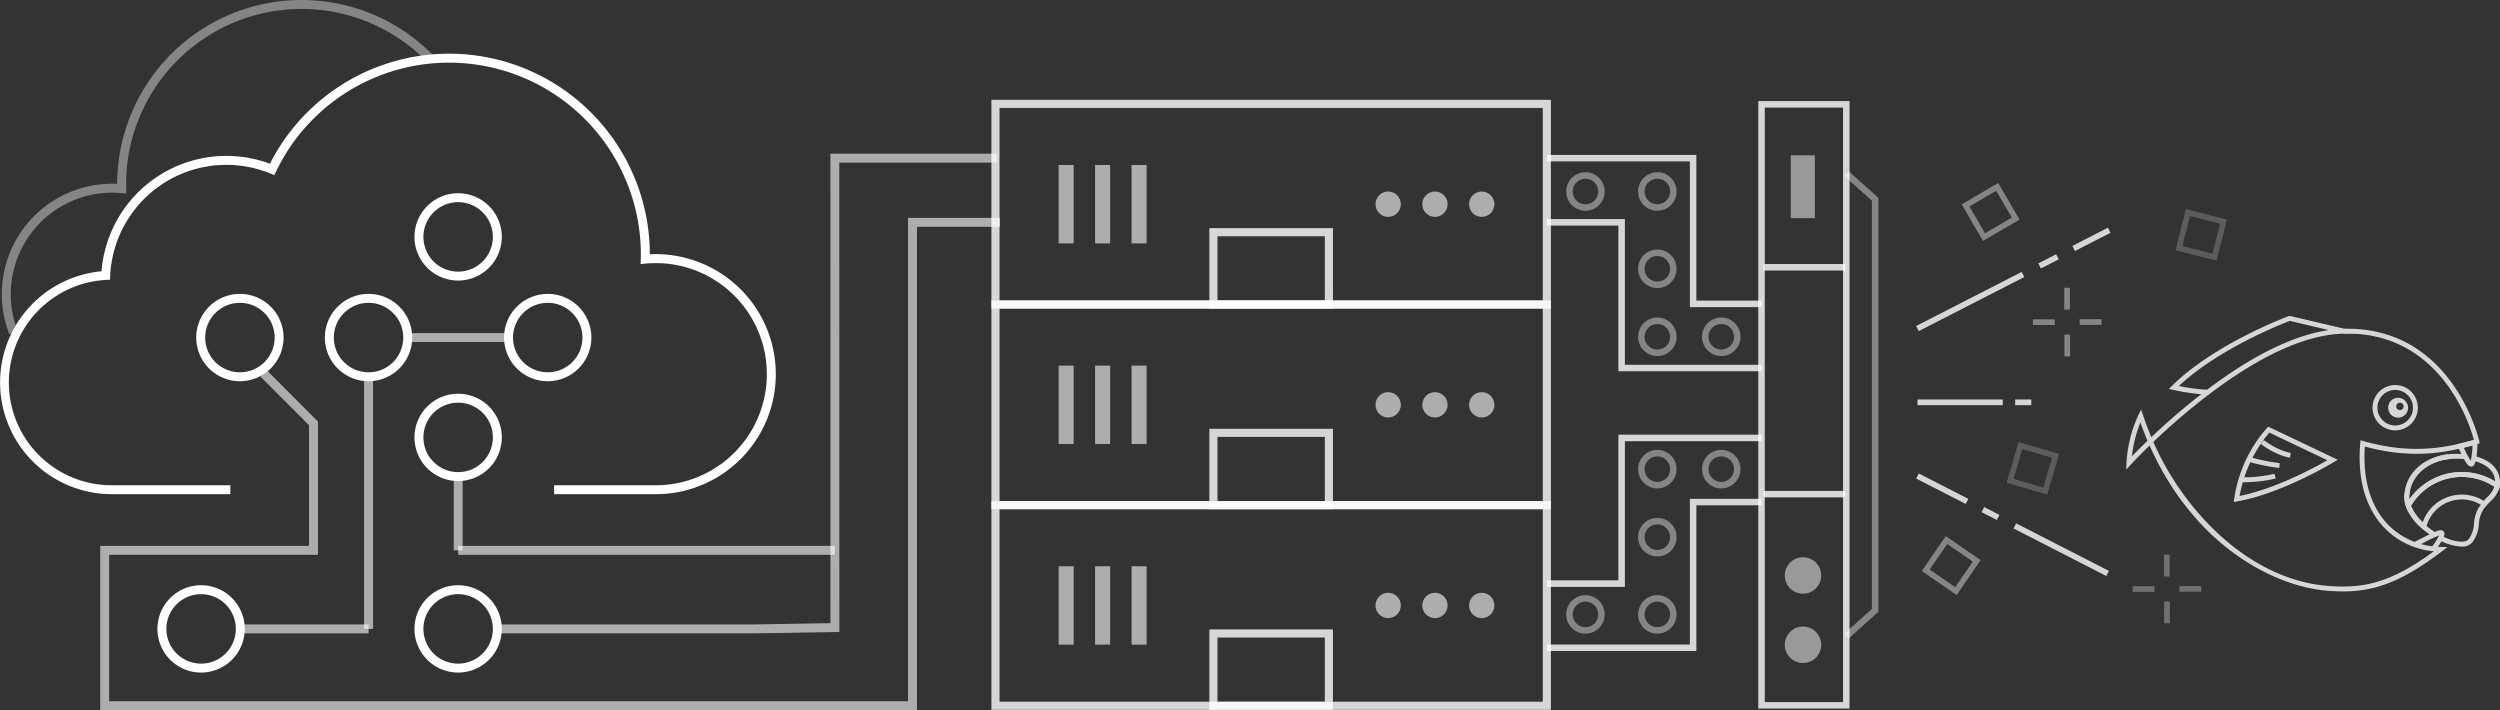 <svg xmlns="http://www.w3.org/2000/svg" width="616" height="175" viewBox="0 0 616 175">
  <rect x="0" y="0" width="616" height="175" fill="#333333" stroke="none"/>
  <defs>
    <style>
      .cls-1 {
        fill: #fff;
      }

      .cls-2 {
        opacity: 0.4;
      }

      .cls-3 {
        opacity: 0.6;
      }

      .cls-4 {
        opacity: 0.8;
      }

      .cls-5 {
        opacity: 0.5;
      }

      .cls-6 {
        opacity: 0.2;
      }

      .cls-7 {
        opacity: 0.3;
      }
    </style>
  </defs>
  <g id="see-more" transform="translate(-7.459 -7.575)">
    <g id="组_7243" data-name="组 7243" transform="translate(7.459 20.812)">
      <path id="路径_9206" data-name="路径 9206" class="cls-1" d="M169.04,129.326H143.995v-2.2H169.04a27.369,27.369,0,0,0,0-54.738c-.8,0-1.616.039-2.5.119l-1.226.111.039-1.652c.007-.213.015-.427.015-.642A47.271,47.271,0,0,0,75.5,49.775l-.45.933-.958-.392A28.657,28.657,0,0,0,34.612,75.483l-.047.994-.993.053a25.316,25.316,0,0,0,1.376,50.594h29.27v2.2H34.949A27.52,27.52,0,0,1,32.477,74.4a30.859,30.859,0,0,1,41.5-26.5,49.471,49.471,0,0,1,93.6,22.319c.5-.026.985-.039,1.467-.039a29.572,29.572,0,0,1,0,59.144Z" transform="translate(-7.459 -20.796)"/>
    </g>
    <g id="组_7244" data-name="组 7244" class="cls-2" transform="translate(7.909 7.575)">
      <path id="路径_9207" data-name="路径 9207" class="cls-1" d="M9.768,89.949a27.22,27.22,0,0,1,25.31-37.108c.411,0,.827.01,1.253.031a45.428,45.428,0,0,1,77.739-31.8l-1.563,1.549A43.229,43.229,0,0,0,38.531,53.062c0,.2.007.391.014.587l.039,1.616-1.226-.11c-.807-.073-1.552-.108-2.279-.108a25.016,25.016,0,0,0-23.26,34.1Z" transform="translate(-7.909 -7.575)"/>
    </g>
    <g id="组_7245" data-name="组 7245" transform="translate(109.606 55.187)">
      <path id="路径_9208" data-name="路径 9208" class="cls-1" d="M120.339,76.648a10.759,10.759,0,1,1,10.748-10.759A10.766,10.766,0,0,1,120.339,76.648Zm0-19.315a8.556,8.556,0,1,0,8.546,8.555A8.561,8.561,0,0,0,120.339,57.333Z" transform="translate(-109.591 -55.13)"/>
    </g>
    <g id="组_7246" data-name="组 7246" transform="translate(55.838 79.992)">
      <path id="路径_9209" data-name="路径 9209" class="cls-1" d="M66.579,101.423A10.759,10.759,0,1,1,77.326,90.664,10.766,10.766,0,0,1,66.579,101.423Zm0-19.315a8.556,8.556,0,1,0,8.546,8.555A8.561,8.561,0,0,0,66.579,82.108Z" transform="translate(-55.831 -79.905)"/>
    </g>
    <g id="组_7247" data-name="组 7247" transform="translate(87.528 79.992)">
      <path id="路径_9210" data-name="路径 9210" class="cls-1" d="M98.264,101.423a10.759,10.759,0,1,1,10.748-10.759A10.766,10.766,0,0,1,98.264,101.423Zm0-19.315a8.556,8.556,0,1,0,8.547,8.555A8.56,8.56,0,0,0,98.264,82.108Z" transform="translate(-87.516 -79.905)"/>
    </g>
    <g id="组_7248" data-name="组 7248" transform="translate(109.606 104.589)">
      <path id="路径_9211" data-name="路径 9211" class="cls-1" d="M120.339,125.991a10.759,10.759,0,1,1,10.748-10.759A10.766,10.766,0,0,1,120.339,125.991Zm0-19.315a8.556,8.556,0,1,0,8.546,8.556A8.561,8.561,0,0,0,120.339,106.676Z" transform="translate(-109.591 -104.473)"/>
    </g>
    <g id="组_7249" data-name="组 7249" transform="translate(46.272 151.776)">
      <path id="路径_9212" data-name="路径 9212" class="cls-1" d="M57.014,173.121a10.759,10.759,0,1,1,10.748-10.759A10.766,10.766,0,0,1,57.014,173.121Zm0-19.315a8.556,8.556,0,1,0,8.547,8.556A8.56,8.56,0,0,0,57.014,153.806Z" transform="translate(-46.266 -151.603)"/>
    </g>
    <g id="组_7250" data-name="组 7250" transform="translate(131.683 79.992)">
      <path id="路径_9213" data-name="路径 9213" class="cls-1" d="M142.413,101.423A10.759,10.759,0,1,1,153.16,90.664,10.766,10.766,0,0,1,142.413,101.423Zm0-19.315a8.556,8.556,0,1,0,8.546,8.555A8.561,8.561,0,0,0,142.413,82.108Z" transform="translate(-131.665 -79.905)"/>
    </g>
    <g id="组_7251" data-name="组 7251" transform="translate(109.606 151.776)">
      <path id="路径_9214" data-name="路径 9214" class="cls-1" d="M120.339,173.121a10.759,10.759,0,1,1,10.748-10.759A10.766,10.766,0,0,1,120.339,173.121Zm0-19.315a8.556,8.556,0,1,0,8.546,8.556A8.561,8.561,0,0,0,120.339,153.806Z" transform="translate(-109.591 -151.603)"/>
    </g>
    <g id="组_7252" data-name="组 7252" class="cls-2" transform="translate(393.381 50.022)">
      <path id="路径_9215" data-name="路径 9215" class="cls-1" d="M398.063,59.456a4.743,4.743,0,1,1,4.738-4.743A4.746,4.746,0,0,1,398.063,59.456Zm0-7.883a3.141,3.141,0,1,0,3.138,3.142A3.143,3.143,0,0,0,398.063,51.573Z" transform="translate(-393.325 -49.971)"/>
    </g>
    <g id="组_7253" data-name="组 7253" class="cls-2" transform="translate(411.094 50.022)">
      <path id="路径_9216" data-name="路径 9216" class="cls-1" d="M415.773,59.456a4.743,4.743,0,1,1,4.738-4.743A4.746,4.746,0,0,1,415.773,59.456Zm0-7.883a3.141,3.141,0,1,0,3.138,3.142A3.143,3.143,0,0,0,415.773,51.573Z" transform="translate(-411.035 -49.971)"/>
    </g>
    <g id="组_7254" data-name="组 7254" class="cls-2" transform="translate(411.095 69.059)">
      <path id="路径_9217" data-name="路径 9217" class="cls-1" d="M415.774,78.47a4.743,4.743,0,1,1,4.738-4.743A4.746,4.746,0,0,1,415.774,78.47Zm0-7.883a3.141,3.141,0,1,0,3.137,3.141A3.143,3.143,0,0,0,415.774,70.587Z" transform="translate(-411.036 -68.985)"/>
    </g>
    <g id="组_7255" data-name="组 7255" class="cls-2" transform="translate(411.095 85.816)">
      <path id="路径_9218" data-name="路径 9218" class="cls-1" d="M415.774,95.207a4.743,4.743,0,1,1,4.738-4.743A4.746,4.746,0,0,1,415.774,95.207Zm0-7.884a3.141,3.141,0,1,0,3.137,3.142A3.144,3.144,0,0,0,415.774,87.323Z" transform="translate(-411.036 -85.722)"/>
    </g>
    <g id="组_7256" data-name="组 7256" class="cls-2" transform="translate(426.85 85.816)">
      <path id="路径_9219" data-name="路径 9219" class="cls-1" d="M431.527,95.207a4.743,4.743,0,1,1,4.738-4.743A4.746,4.746,0,0,1,431.527,95.207Zm0-7.884a3.141,3.141,0,1,0,3.137,3.142A3.143,3.143,0,0,0,431.527,87.323Z" transform="translate(-426.789 -85.722)"/>
    </g>
    <g id="组_7257" data-name="组 7257" class="cls-3" transform="translate(107.923 89.649)">
      <rect id="矩形_3005" data-name="矩形 3005" class="cls-1" width="24.861" height="2.203"/>
    </g>
    <g id="组_7258" data-name="组 7258" class="cls-3" transform="translate(97.175 100.408)">
      <rect id="矩形_3006" data-name="矩形 3006" class="cls-1" width="2.2" height="62.127"/>
    </g>
    <g id="组_7259" data-name="组 7259" class="cls-3" transform="translate(66.667 161.434)">
      <rect id="矩形_3007" data-name="矩形 3007" class="cls-1" width="31.609" height="2.203"/>
    </g>
    <g id="组_7260" data-name="组 7260" class="cls-3" transform="translate(32.153 61.256)">
      <path id="路径_9220" data-name="路径 9220" class="cls-1" d="M233.393,182.511H32.149v-40.5H83.6V112.28L71.654,100.321l1.555-1.558L85.8,111.368v32.849H34.349v36.09H231.192V61.192h22.649v2.2H233.393Z" transform="translate(-32.149 -61.192)"/>
    </g>
    <g id="组_7261" data-name="组 7261" class="cls-3" transform="translate(119.253 125.006)">
      <rect id="矩形_3008" data-name="矩形 3008" class="cls-1" width="2.2" height="18.175"/>
    </g>
    <g id="组_7262" data-name="组 7262" class="cls-3" transform="translate(120.353 142.079)">
      <rect id="矩形_3009" data-name="矩形 3009" class="cls-1" width="92.81" height="2.203"/>
    </g>
    <g id="组_7263" data-name="组 7263" class="cls-3" transform="translate(130 45.445)">
      <path id="路径_9221" data-name="路径 9221" class="cls-1" d="M173.825,163.591H129.982v-2.2H193.12l18.939-.31L212.046,45.4h40.982v2.2H214.246l.013,115.642-21.121.346Z" transform="translate(-129.982 -45.4)"/>
    </g>
    <g id="组_7264" data-name="组 7264" class="cls-4" transform="translate(440.7 32.481)">
      <path id="路径_9222" data-name="路径 9222" class="cls-1" d="M463.121,182.136H440.637V32.451h22.484Zm-20.885-1.6h19.285V34.053H442.236Z" transform="translate(-440.637 -32.451)"/>
    </g>
    <g id="组_7265" data-name="组 7265" class="cls-4" transform="translate(442.031 72.634)">
      <rect id="矩形_3010" data-name="矩形 3010" class="cls-1" width="20.127" height="1.602"/>
    </g>
    <g id="组_7266" data-name="组 7266" class="cls-4" transform="translate(442.031 128.53)">
      <rect id="矩形_3011" data-name="矩形 3011" class="cls-1" width="20.127" height="1.602"/>
    </g>
    <g id="组_7267" data-name="组 7267" class="cls-5" transform="translate(447.233 144.876)">
      <ellipse id="椭圆_1140" data-name="椭圆 1140" class="cls-1" cx="4.488" cy="4.492" rx="4.488" ry="4.492"/>
    </g>
    <g id="组_7268" data-name="组 7268" class="cls-5" transform="translate(447.233 161.958)">
      <ellipse id="椭圆_1141" data-name="椭圆 1141" class="cls-1" cx="4.488" cy="4.492" rx="4.488" ry="4.492"/>
    </g>
    <g id="组_7269" data-name="组 7269" class="cls-2" transform="translate(461.85 49.707)">
      <path id="路径_9223" data-name="路径 9223" class="cls-1" d="M462.852,164.891l-1.068-1.192,6.845-6.137V56.985l-6.845-6.136,1.068-1.192,7.377,6.614V158.277Z" transform="translate(-461.784 -49.656)"/>
    </g>
    <g id="组_7287" data-name="组 7287" class="cls-4" transform="translate(531.367 85.391)">
      <g id="组_7275" data-name="组 7275" transform="translate(68.516 34.01)">
        <g id="组_7272" data-name="组 7272">
          <g id="组_7270" data-name="组 7270">
            <path id="路径_9224" data-name="路径 9224" class="cls-1" d="M600.655,133.446l-.437-1.235a6.781,6.781,0,0,1-.4-2.867c.569-6.511,6.153-9.436,10.763-9.962a19.28,19.28,0,0,1,4.2,0l-.131,1.194a17.852,17.852,0,0,0-3.931,0c-4.159.475-9.2,3.084-9.7,8.874a5,5,0,0,0,.02,1.043,15.759,15.759,0,0,1,21.13-4.433c-.165-3.08-2.911-4.451-5.209-5.061l.307-1.161c3.864,1.025,6.033,3.281,6.108,6.352a5.025,5.025,0,0,1-.084,1.051l-.174.917-.762-.538a14.563,14.563,0,0,0-21.048,4.69Z" transform="translate(-599.797 -119.267)"/>
          </g>
          <g id="组_7271" data-name="组 7271" transform="translate(0.33 4.485)">
            <path id="路径_9225" data-name="路径 9225" class="cls-1" d="M604.977,138.243l-.733-.629a13.293,13.293,0,0,1-4.025-5.411l-.092-.259.137-.239a15.76,15.76,0,0,1,22.78-5.075l.315.222-.071.379a7.327,7.327,0,0,1-2.349,3.68c-.344.353-.7.714-1.029,1.105l-.353.413-.446-.31a9.016,9.016,0,0,0-13.9,5.185Zm-3.531-6.182a11.694,11.694,0,0,0,2.89,4.021,10.214,10.214,0,0,1,15.013-5.24c.242-.264.488-.518.73-.766a7.068,7.068,0,0,0,1.937-2.693,14.562,14.562,0,0,0-20.571,4.679Z" transform="translate(-600.127 -123.747)"/>
          </g>
        </g>
        <g id="组_7273" data-name="组 7273" transform="translate(0.001 0.113)">
          <path id="路径_9226" data-name="路径 9226" class="cls-1" d="M606.77,139.605a21.275,21.275,0,0,1-2.526-1.856,13.3,13.3,0,0,1-4.025-5.411,6.775,6.775,0,0,1-.4-2.866c.541-6.183,5.795-9.523,10.763-10.091l.137,1.193c-4.483.512-9.222,3.494-9.7,9a5.6,5.6,0,0,0,.334,2.361,12.135,12.135,0,0,0,3.675,4.9,20.036,20.036,0,0,0,2.382,1.751Z" transform="translate(-599.798 -119.38)"/>
        </g>
        <g id="组_7274" data-name="组 7274" transform="translate(8.776 7.05)">
          <path id="路径_9227" data-name="路径 9227" class="cls-1" d="M613.875,142.11a12.808,12.808,0,0,1-5.3-1.5l.533-1.075c3.052,1.517,5.758,1.808,6.578.7a7.182,7.182,0,0,0,1.286-3.839,8.823,8.823,0,0,1,1.013-3.617A9.384,9.384,0,0,1,619,131.365c.352-.412.721-.793,1.082-1.164a6.226,6.226,0,0,0,2.028-3.065,3.763,3.763,0,0,0,.064-.8l1.2-.028a5.019,5.019,0,0,1-.084,1.051,7.327,7.327,0,0,1-2.348,3.679c-.344.353-.7.714-1.03,1.106a8.17,8.17,0,0,0-.886,1.234,7.786,7.786,0,0,0-.862,3.164,8.268,8.268,0,0,1-1.514,4.412A3.263,3.263,0,0,1,613.875,142.11Z" transform="translate(-608.571 -126.309)"/>
        </g>
      </g>
      <g id="组_7276" data-name="组 7276" transform="translate(70.749 52.826)">
        <path id="路径_9228" data-name="路径 9228" class="cls-1" d="M607.412,143.083l-.967-.711a17.946,17.946,0,0,0,1.906-3.021,31.947,31.947,0,0,0-3.226,1.509c-.755.383-1.56.792-2.368,1.177l-.074.055-.652-1.009.143-.092c.867-.419,1.663-.823,2.41-1.2,3.081-1.563,4.179-2.075,4.817-1.5C609.866,138.708,610.1,139.422,607.412,143.083Z" transform="translate(-602.03 -138.061)"/>
      </g>
      <g id="组_7277" data-name="组 7277" transform="translate(81.39 30.397)">
        <path id="路径_9229" data-name="路径 9229" class="cls-1" d="M616.274,122.4c-.832,0-1.391-1.048-2.575-3.421-.217-.434-.443-.888-.68-1.345l-.349-.674.736-.185c2.005-.5,3.565-.935,3.565-.935l.639-.177.2,1.166,0,.06c-.15,5.442-1.056,5.488-1.49,5.51Zm-1.846-4.646.344.686a22.824,22.824,0,0,0,1.386,2.536,19.725,19.725,0,0,0,.44-3.791C616.085,117.32,615.322,117.522,614.427,117.751Z" transform="translate(-612.669 -115.659)"/>
      </g>
      <g id="组_7278" data-name="组 7278" transform="translate(10.485)">
        <path id="路径_9230" data-name="路径 9230" class="cls-1" d="M551.6,104.713l-.205,0a48.012,48.012,0,0,1-8.514-1.162l-1.1-.225.8-.791c10.566-10.444,28.593-17.107,28.774-17.173l.169-.062,18.175,4.288-4.707.1c-9.248.2-20.427,5.217-33.226,14.9Zm-7.353-2.118a44.688,44.688,0,0,0,6.96.91c11.26-8.491,21.322-13.419,29.983-14.692L571.6,86.551C569.81,87.226,554.154,93.315,544.243,102.6Z" transform="translate(-541.775 -85.298)"/>
      </g>
      <g id="组_7279" data-name="组 7279" transform="translate(5.242 3.182)">
        <path id="路径_9231" data-name="路径 9231" class="cls-1" d="M584.713,153.2c-1.136,0-2.289-.048-3.475-.132-7.565-.535-15.805-3.776-23.2-9.126-9.046-6.545-16.426-16.046-21.34-27.477l-.165-.383.3-.288a164.452,164.452,0,0,1,14.205-12.166l.723.958a163.336,163.336,0,0,0-13.8,11.786c7.32,16.723,23.49,34.093,43.357,35.5,8.316.59,14.99-.627,25.779-8.558a19.207,19.207,0,0,1-12.728-6.339c-4.285-4.861-6.158-11.879-5.418-20.3l.063-.725.7.2c11.411,3.27,19.85,1.845,27.24-.276-1.038-3.85-8.251-26.719-31.973-26.188l-.027-1.2q.42-.009.833-.009c26.077,0,32.416,27.4,32.478,27.684l.121.548-.538.158c-7.545,2.216-16.125,3.814-27.759.638-.545,7.758,1.24,14.2,5.181,18.673a18.368,18.368,0,0,0,13.5,6.047l1.676.062-1.335,1.016C598.833,151.13,592.135,153.2,584.713,153.2Z" transform="translate(-536.532 -88.476)"/>
      </g>
      <g id="组_7280" data-name="组 7280" transform="translate(0 23.096)">
        <path id="路径_9232" data-name="路径 9232" class="cls-1" d="M531.291,123.149l.054-1.621a32.226,32.226,0,0,1,2.97-11.868l.646-1.294.46,1.371c.708,2.108,1.509,4.2,2.379,6.229l.165.383-.3.288c-3.276,3.14-5.258,5.3-5.277,5.316Zm3.484-11.608a31.938,31.938,0,0,0-2.088,8.351c.866-.9,2.181-2.23,3.848-3.835C535.909,114.579,535.32,113.067,534.776,111.541Z" transform="translate(-531.291 -108.366)"/>
      </g>
      <g id="组_7281" data-name="组 7281" transform="translate(26.483 27.314)">
        <path id="路径_9233" data-name="路径 9233" class="cls-1" d="M557.77,131.137l.12-.821a33.676,33.676,0,0,1,8.081-17.429l.3-.308,17.109,8.151-.945.579c-.126.078-12.78,7.765-23.849,9.688Zm8.775-17.1a33.462,33.462,0,0,0-7.334,15.616c8.877-1.759,18.586-7.054,21.631-8.806Z" transform="translate(-557.77 -112.579)"/>
      </g>
      <g id="组_7282" data-name="组 7282" transform="translate(60.701 17.062)">
        <path id="路径_9234" data-name="路径 9234" class="cls-1" d="M597.557,113.5a5.581,5.581,0,1,1,5.575-5.581A5.583,5.583,0,0,1,597.557,113.5Zm0-9.961a4.379,4.379,0,1,0,4.376,4.379A4.382,4.382,0,0,0,597.557,103.54Z" transform="translate(-591.983 -102.34)"/>
      </g>
      <g id="组_7283" data-name="组 7283" transform="translate(33.157 30.626)">
        <path id="路径_9235" data-name="路径 9235" class="cls-1" d="M571.642,120.207c-3.514-.5-7.05-3.257-7.2-3.375l.741-.945c.034.027,3.436,2.674,6.628,3.131Z" transform="translate(-564.443 -115.887)"/>
      </g>
      <g id="组_7284" data-name="组 7284" transform="translate(30.097 34.798)">
        <path id="路径_9236" data-name="路径 9236" class="cls-1" d="M568.985,122.744a47.227,47.227,0,0,1-7.6-1.54l.346-1.15a46.641,46.641,0,0,0,7.38,1.5Z" transform="translate(-561.384 -120.054)"/>
      </g>
      <g id="组_7285" data-name="组 7285" transform="translate(28.352 38.924)">
        <path id="路径_9237" data-name="路径 9237" class="cls-1" d="M560.025,126.254c-.221,0-.356,0-.386,0l.023-1.2a34.293,34.293,0,0,0,8.136-.875l.316,1.158A34.081,34.081,0,0,1,560.025,126.254Z" transform="translate(-559.639 -124.175)"/>
      </g>
      <g id="组_7286" data-name="组 7286" transform="translate(64.336 20.193)">
        <path id="路径_9238" data-name="路径 9238" class="cls-1" d="M598.172,105.467a2.451,2.451,0,1,0,2.554,2.449A2.5,2.5,0,0,0,598.172,105.467Zm.54,3.037a.909.909,0,1,1,.908-.909A.909.909,0,0,1,598.712,108.5Z" transform="translate(-595.618 -105.467)"/>
      </g>
    </g>
    <g id="组_7288" data-name="组 7288" class="cls-4" transform="translate(479.931 106.009)">
      <rect id="矩形_3012" data-name="矩形 3012" class="cls-1" width="20.997" height="1.402"/>
    </g>
    <g id="组_7289" data-name="组 7289" class="cls-4" transform="translate(503.993 106.009)">
      <rect id="矩形_3013" data-name="矩形 3013" class="cls-1" width="3.98" height="1.402"/>
    </g>
    <g id="组_7290" data-name="组 7290" class="cls-4" transform="translate(479.606 74.579)">
      <rect id="矩形_3014" data-name="矩形 3014" class="cls-1" width="1.414" height="29.21" transform="matrix(0.456, 0.89, -0.89, 0.456, 25.987, 0)"/>
    </g>
    <g id="组_7291" data-name="组 7291" class="cls-4" transform="translate(509.698 70.222)">
      <rect id="矩形_3015" data-name="矩形 3015" class="cls-1" width="1.403" height="4.941" transform="matrix(0.456, 0.89, -0.89, 0.456, 4.396, 0)"/>
    </g>
    <g id="组_7292" data-name="组 7292" class="cls-4" transform="translate(518.093 63.683)">
      <rect id="矩形_3016" data-name="矩形 3016" class="cls-1" width="1.406" height="9.834" transform="matrix(0.456, 0.89, -0.89, 0.456, 8.749, 0)"/>
    </g>
    <g id="组_7293" data-name="组 7293" class="cls-4" transform="translate(479.605 124.24)">
      <rect id="矩形_3017" data-name="矩形 3017" class="cls-1" width="13.725" height="1.407" transform="matrix(0.89, 0.456, -0.456, 0.89, 0.638, 0)"/>
    </g>
    <g id="组_7294" data-name="组 7294" class="cls-4" transform="translate(495.727 132.522)">
      <rect id="矩形_3018" data-name="矩形 3018" class="cls-1" width="4.221" height="1.403" transform="matrix(0.89, 0.456, -0.456, 0.89, 0.638, 0)"/>
    </g>
    <g id="组_7295" data-name="组 7295" class="cls-4" transform="translate(503.603 136.533)">
      <rect id="矩形_3019" data-name="矩形 3019" class="cls-1" width="25.687" height="1.412" transform="matrix(0.89, 0.456, -0.456, 0.89, 0.638, 0)"/>
    </g>
    <g id="组_7296" data-name="组 7296" class="cls-2" transform="translate(480.986 139.669)">
      <path id="路径_9239" data-name="路径 9239" class="cls-1" d="M489.518,154.031l-8.6-5.912,5.9-8.609,8.6,5.911Zm-6.654-6.274,6.293,4.325,4.32-6.3-6.293-4.324Z" transform="translate(-480.917 -139.51)"/>
    </g>
    <g id="组_7297" data-name="组 7297" class="cls-2" transform="translate(490.805 52.66)">
      <path id="路径_9240" data-name="路径 9240" class="cls-1" d="M496,66.891l-5.261-9.019,9.009-5.266,5.261,9.019Zm-3.345-8.515,3.849,6.6,6.591-3.853-3.849-6.6Z" transform="translate(-490.735 -52.606)"/>
    </g>
    <g id="组_7298" data-name="组 7298" class="cls-6" transform="translate(543.503 59.105)">
      <path id="路径_9241" data-name="路径 9241" class="cls-1" d="M553.538,71.731l-10.113-2.563,2.561-10.125L556.1,61.607Zm-8.412-3.578,7.4,1.875,1.873-7.406L547,60.747Z" transform="translate(-543.425 -59.043)"/>
    </g>
    <g id="组_7299" data-name="组 7299" class="cls-6" transform="translate(501.882 116.491)">
      <path id="路径_9242" data-name="路径 9242" class="cls-1" d="M511.821,129.322l-10.011-2.94,2.936-10.022,10.011,2.94Zm-8.274-3.891,7.324,2.151,2.147-7.332-7.324-2.151Z" transform="translate(-501.81 -116.36)"/>
    </g>
    <g id="组_7304" data-name="组 7304" class="cls-7" transform="translate(532.933 144.236)">
      <g id="组_7300" data-name="组 7300" transform="translate(11.526 7.739)">
        <rect id="矩形_3020" data-name="矩形 3020" class="cls-1" width="5.382" height="1.402"/>
      </g>
      <g id="组_7301" data-name="组 7301" transform="translate(7.73)">
        <rect id="矩形_3021" data-name="矩形 3021" class="cls-1" width="1.4" height="5.386"/>
      </g>
      <g id="组_7302" data-name="组 7302" transform="translate(0 7.784)">
        <rect id="矩形_3022" data-name="矩形 3022" class="cls-1" width="5.381" height="1.402"/>
      </g>
      <g id="组_7303" data-name="组 7303" transform="translate(7.775 11.539)">
        <rect id="矩形_3023" data-name="矩形 3023" class="cls-1" width="1.4" height="5.386"/>
      </g>
    </g>
    <g id="组_7309" data-name="组 7309" class="cls-2" transform="translate(508.356 78.477)">
      <g id="组_7305" data-name="组 7305" transform="translate(11.526 7.739)">
        <rect id="矩形_3024" data-name="矩形 3024" class="cls-1" width="5.382" height="1.402"/>
      </g>
      <g id="组_7306" data-name="组 7306" transform="translate(7.73)">
        <rect id="矩形_3025" data-name="矩形 3025" class="cls-1" width="1.4" height="5.386"/>
      </g>
      <g id="组_7307" data-name="组 7307" transform="translate(0 7.784)">
        <rect id="矩形_3026" data-name="矩形 3026" class="cls-1" width="5.381" height="1.402"/>
      </g>
      <g id="组_7308" data-name="组 7308" transform="translate(7.775 11.539)">
        <rect id="矩形_3027" data-name="矩形 3027" class="cls-1" width="1.4" height="5.386"/>
      </g>
    </g>
    <g id="组_7310" data-name="组 7310" class="cls-5" transform="translate(448.709 45.844)">
      <rect id="矩形_3028" data-name="矩形 3028" class="cls-1" width="5.936" height="15.481"/>
    </g>
    <g id="组_7311" data-name="组 7311" class="cls-4" transform="translate(251.744 32.173)">
      <path id="路径_9243" data-name="路径 9243" class="cls-1" d="M389.567,83.579H251.709V32.143H389.567Zm-135.858-2H387.567V34.145H253.709Z" transform="translate(-251.709 -32.143)"/>
    </g>
    <g id="组_7312" data-name="组 7312" class="cls-4" transform="translate(305.447 63.79)">
      <path id="路径_9244" data-name="路径 9244" class="cls-1" d="M335.856,83.541H305.4V63.723h30.452Zm-28.452-2h26.452V65.725H307.4Z" transform="translate(-305.404 -63.723)"/>
    </g>
    <g id="组_7313" data-name="组 7313" class="cls-4" transform="translate(305.447 113.224)">
      <path id="路径_9245" data-name="路径 9245" class="cls-1" d="M335.856,132.915H305.4V113.1h30.452Zm-28.452-2h26.452V115.1H307.4Z" transform="translate(-305.404 -113.097)"/>
    </g>
    <g id="组_7314" data-name="组 7314" class="cls-4" transform="translate(305.447 162.657)">
      <path id="路径_9246" data-name="路径 9246" class="cls-1" d="M335.856,182.289H305.4V162.471h30.452Zm-28.452-2h26.452V164.473H307.4Z" transform="translate(-305.404 -162.471)"/>
    </g>
    <g id="组_7315" data-name="组 7315" class="cls-4" transform="translate(251.744 81.606)">
      <path id="路径_9247" data-name="路径 9247" class="cls-1" d="M389.567,132.953H251.709V81.517H389.567Zm-135.858-2H387.567V83.519H253.709Z" transform="translate(-251.709 -81.517)"/>
    </g>
    <g id="组_7316" data-name="组 7316" class="cls-4" transform="translate(251.744 131.039)">
      <path id="路径_9248" data-name="路径 9248" class="cls-1" d="M389.567,182.327H251.709V130.891H389.567Zm-135.858-2H387.567V132.893H253.709Z" transform="translate(-251.709 -130.891)"/>
    </g>
    <g id="组_7317" data-name="组 7317" class="cls-3" transform="translate(346.381 54.765)">
      <ellipse id="椭圆_1142" data-name="椭圆 1142" class="cls-1" cx="3.122" cy="3.126" rx="3.122" ry="3.126"/>
    </g>
    <g id="组_7318" data-name="组 7318" class="cls-3" transform="translate(357.91 54.765)">
      <ellipse id="椭圆_1143" data-name="椭圆 1143" class="cls-1" cx="3.122" cy="3.126" rx="3.122" ry="3.126"/>
    </g>
    <g id="组_7319" data-name="组 7319" class="cls-3" transform="translate(369.438 54.765)">
      <ellipse id="椭圆_1144" data-name="椭圆 1144" class="cls-1" cx="3.122" cy="3.126" rx="3.122" ry="3.126"/>
    </g>
    <g id="组_7320" data-name="组 7320" class="cls-3" transform="translate(268.305 48.231)">
      <rect id="矩形_3029" data-name="矩形 3029" class="cls-1" width="3.704" height="19.318"/>
    </g>
    <g id="组_7321" data-name="组 7321" class="cls-3" transform="translate(277.292 48.231)">
      <rect id="矩形_3030" data-name="矩形 3030" class="cls-1" width="3.704" height="19.318"/>
    </g>
    <g id="组_7322" data-name="组 7322" class="cls-3" transform="translate(286.279 48.231)">
      <rect id="矩形_3031" data-name="矩形 3031" class="cls-1" width="3.704" height="19.318"/>
    </g>
    <g id="组_7323" data-name="组 7323" class="cls-3" transform="translate(346.381 104.198)">
      <ellipse id="椭圆_1145" data-name="椭圆 1145" class="cls-1" cx="3.122" cy="3.126" rx="3.122" ry="3.126"/>
    </g>
    <g id="组_7324" data-name="组 7324" class="cls-3" transform="translate(357.91 104.198)">
      <ellipse id="椭圆_1146" data-name="椭圆 1146" class="cls-1" cx="3.122" cy="3.126" rx="3.122" ry="3.126"/>
    </g>
    <g id="组_7325" data-name="组 7325" class="cls-3" transform="translate(369.438 104.198)">
      <ellipse id="椭圆_1147" data-name="椭圆 1147" class="cls-1" cx="3.122" cy="3.126" rx="3.122" ry="3.126"/>
    </g>
    <g id="组_7326" data-name="组 7326" class="cls-3" transform="translate(268.305 97.664)">
      <rect id="矩形_3032" data-name="矩形 3032" class="cls-1" width="3.704" height="19.318"/>
    </g>
    <g id="组_7327" data-name="组 7327" class="cls-3" transform="translate(277.292 97.665)">
      <rect id="矩形_3033" data-name="矩形 3033" class="cls-1" width="3.704" height="19.318"/>
    </g>
    <g id="组_7328" data-name="组 7328" class="cls-3" transform="translate(286.279 97.665)">
      <rect id="矩形_3034" data-name="矩形 3034" class="cls-1" width="3.704" height="19.318"/>
    </g>
    <g id="组_7329" data-name="组 7329" class="cls-3" transform="translate(346.381 153.631)">
      <ellipse id="椭圆_1148" data-name="椭圆 1148" class="cls-1" cx="3.122" cy="3.126" rx="3.122" ry="3.126"/>
    </g>
    <g id="组_7330" data-name="组 7330" class="cls-3" transform="translate(357.91 153.631)">
      <ellipse id="椭圆_1149" data-name="椭圆 1149" class="cls-1" cx="3.122" cy="3.126" rx="3.122" ry="3.126"/>
    </g>
    <g id="组_7331" data-name="组 7331" class="cls-3" transform="translate(369.438 153.631)">
      <ellipse id="椭圆_1150" data-name="椭圆 1150" class="cls-1" cx="3.122" cy="3.126" rx="3.122" ry="3.126"/>
    </g>
    <g id="组_7332" data-name="组 7332" class="cls-3" transform="translate(268.305 147.097)">
      <rect id="矩形_3035" data-name="矩形 3035" class="cls-1" width="3.704" height="19.318"/>
    </g>
    <g id="组_7333" data-name="组 7333" class="cls-3" transform="translate(277.292 147.098)">
      <rect id="矩形_3036" data-name="矩形 3036" class="cls-1" width="3.704" height="19.318"/>
    </g>
    <g id="组_7334" data-name="组 7334" class="cls-3" transform="translate(286.279 147.098)">
      <rect id="矩形_3037" data-name="矩形 3037" class="cls-1" width="3.704" height="19.318"/>
    </g>
    <g id="组_7335" data-name="组 7335" class="cls-4" transform="translate(388.664 45.746)">
      <path id="路径_9249" data-name="路径 9249" class="cls-1" d="M441.444,83.2H423.787V47.3H388.609V45.7h36.778V81.6h16.056Z" transform="translate(-388.609 -45.7)"/>
    </g>
    <g id="组_7336" data-name="组 7336" class="cls-4" transform="translate(388.664 61.557)">
      <path id="路径_9250" data-name="路径 9250" class="cls-1" d="M441.444,98.988H406.176V63.094H388.609v-1.6h19.167v35.9h33.668Z" transform="translate(-388.609 -61.492)"/>
    </g>
    <g id="组_7337" data-name="组 7337" class="cls-2" transform="translate(393.381 154.223)">
      <path id="路径_9251" data-name="路径 9251" class="cls-1" d="M398.063,163.532a4.743,4.743,0,1,1,4.738-4.743A4.746,4.746,0,0,1,398.063,163.532Zm0-7.883a3.141,3.141,0,1,0,3.138,3.141A3.142,3.142,0,0,0,398.063,155.649Z" transform="translate(-393.325 -154.047)"/>
    </g>
    <g id="组_7338" data-name="组 7338" class="cls-2" transform="translate(411.094 154.223)">
      <path id="路径_9252" data-name="路径 9252" class="cls-1" d="M415.773,163.532a4.743,4.743,0,1,1,4.738-4.743A4.746,4.746,0,0,1,415.773,163.532Zm0-7.883a3.141,3.141,0,1,0,3.138,3.141A3.142,3.142,0,0,0,415.773,155.649Z" transform="translate(-411.035 -154.047)"/>
    </g>
    <g id="组_7339" data-name="组 7339" class="cls-2" transform="translate(411.095 135.187)">
      <path id="路径_9253" data-name="路径 9253" class="cls-1" d="M415.774,144.519a4.743,4.743,0,1,1,4.738-4.743A4.746,4.746,0,0,1,415.774,144.519Zm0-7.883a3.141,3.141,0,1,0,3.137,3.141A3.143,3.143,0,0,0,415.774,136.636Z" transform="translate(-411.036 -135.034)"/>
    </g>
    <g id="组_7340" data-name="组 7340" class="cls-2" transform="translate(411.095 118.43)">
      <path id="路径_9254" data-name="路径 9254" class="cls-1" d="M415.774,127.782a4.743,4.743,0,1,1,4.738-4.743A4.746,4.746,0,0,1,415.774,127.782Zm0-7.883a3.141,3.141,0,1,0,3.137,3.141A3.143,3.143,0,0,0,415.774,119.9Z" transform="translate(-411.036 -118.297)"/>
    </g>
    <g id="组_7341" data-name="组 7341" class="cls-2" transform="translate(426.85 118.43)">
      <path id="路径_9255" data-name="路径 9255" class="cls-1" d="M431.527,127.782a4.743,4.743,0,1,1,4.738-4.743A4.746,4.746,0,0,1,431.527,127.782Zm0-7.883a3.141,3.141,0,1,0,3.137,3.141A3.142,3.142,0,0,0,431.527,119.9Z" transform="translate(-426.789 -118.297)"/>
    </g>
    <g id="组_7342" data-name="组 7342" class="cls-4" transform="translate(388.664 130.489)">
      <path id="路径_9256" data-name="路径 9256" class="cls-1" d="M425.387,167.838H388.609v-1.6h35.178V130.342h17.657v1.6H425.387Z" transform="translate(-388.609 -130.342)"/>
    </g>
    <g id="组_7343" data-name="组 7343" class="cls-4" transform="translate(388.664 114.679)">
      <path id="路径_9257" data-name="路径 9257" class="cls-1" d="M407.776,152.046H388.609v-1.6h17.567V114.55h35.268v1.6H407.776Z" transform="translate(-388.609 -114.55)"/>
    </g>
  </g>
</svg>
